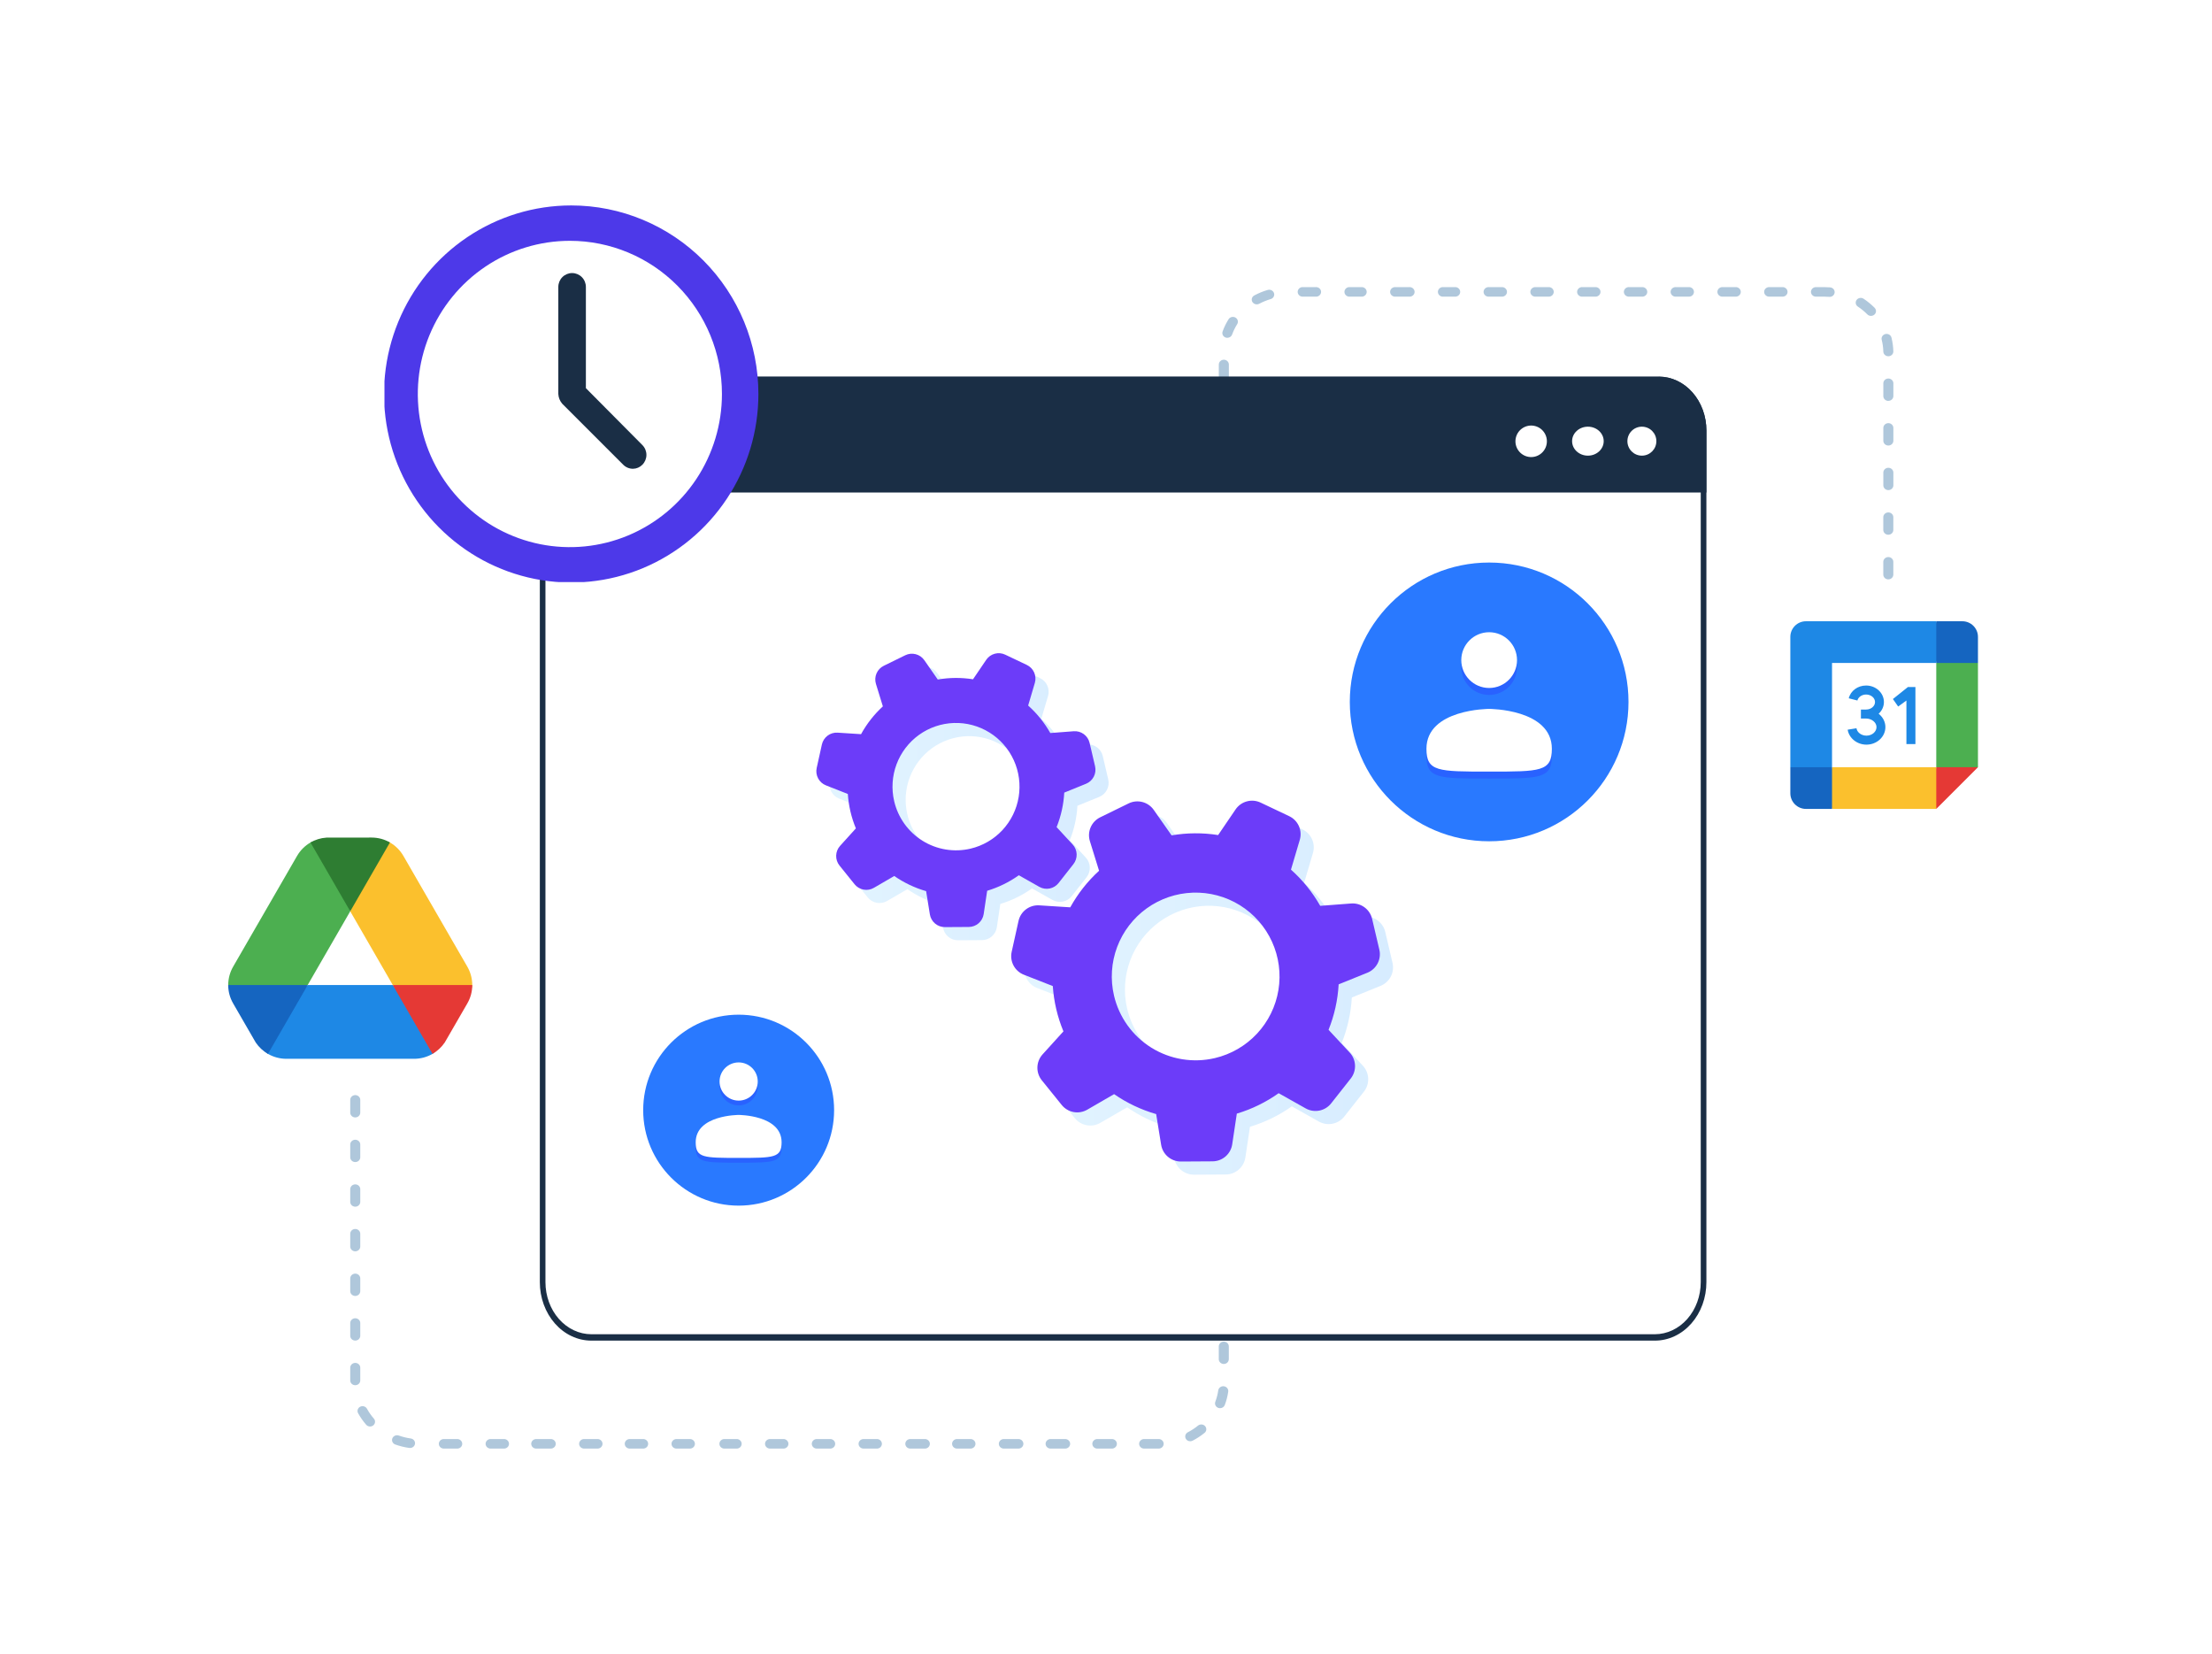 <svg xmlns="http://www.w3.org/2000/svg" width="840" height="628" viewBox="0 0 840 628" fill="none"><rect x="0" y="0" width="840" height="628" fill="#333333" stroke="none"/><g clip-path="url(#clip0_309_302)"><rect width="840" height="628" fill="white"></rect><path d="M439.776 549.988H434.702C434.435 550.017 434.165 549.993 433.908 549.915C433.652 549.838 433.416 549.71 433.215 549.539C433.015 549.369 432.854 549.159 432.744 548.925C432.634 548.691 432.577 548.438 432.577 548.181C432.577 547.925 432.634 547.671 432.744 547.437C432.854 547.203 433.015 546.994 433.215 546.824C433.416 546.653 433.652 546.525 433.908 546.447C434.165 546.37 434.435 546.345 434.702 546.375H439.776C440.043 546.345 440.313 546.37 440.569 546.447C440.826 546.525 441.062 546.653 441.262 546.824C441.463 546.994 441.624 547.203 441.734 547.437C441.843 547.671 441.9 547.925 441.9 548.181C441.9 548.438 441.843 548.691 441.734 548.925C441.624 549.159 441.463 549.369 441.262 549.539C441.062 549.71 440.826 549.838 440.569 549.915C440.313 549.993 440.043 550.017 439.776 549.988ZM422.018 549.988H416.932C416.665 550.017 416.394 549.993 416.138 549.915C415.882 549.838 415.646 549.71 415.445 549.539C415.244 549.369 415.084 549.159 414.974 548.925C414.864 548.691 414.807 548.438 414.807 548.181C414.807 547.925 414.864 547.671 414.974 547.437C415.084 547.203 415.244 546.994 415.445 546.824C415.646 546.653 415.882 546.525 416.138 546.447C416.394 546.37 416.665 546.345 416.932 546.375H422.005C422.272 546.345 422.543 546.37 422.799 546.447C423.055 546.525 423.292 546.653 423.492 546.824C423.693 546.994 423.853 547.203 423.963 547.437C424.073 547.671 424.13 547.925 424.13 548.181C424.13 548.438 424.073 548.691 423.963 548.925C423.853 549.159 423.693 549.369 423.492 549.539C423.292 549.71 423.055 549.838 422.799 549.915C422.543 549.993 422.272 550.017 422.005 549.988H422.018ZM404.26 549.988H399.187C398.92 550.017 398.649 549.993 398.393 549.915C398.137 549.838 397.901 549.71 397.7 549.539C397.499 549.369 397.339 549.159 397.229 548.925C397.119 548.691 397.062 548.438 397.062 548.181C397.062 547.925 397.119 547.671 397.229 547.437C397.339 547.203 397.499 546.994 397.7 546.824C397.901 546.653 398.137 546.525 398.393 546.447C398.649 546.37 398.92 546.345 399.187 546.375H404.26C404.527 546.345 404.798 546.37 405.054 546.447C405.31 546.525 405.547 546.653 405.747 546.824C405.948 546.994 406.108 547.203 406.218 547.437C406.328 547.671 406.385 547.925 406.385 548.181C406.385 548.438 406.328 548.691 406.218 548.925C406.108 549.159 405.948 549.369 405.747 549.539C405.547 549.71 405.31 549.838 405.054 549.915C404.798 549.993 404.527 550.017 404.26 549.988ZM386.503 549.988H381.429C381.162 550.017 380.892 549.993 380.636 549.915C380.379 549.838 380.143 549.71 379.943 549.539C379.742 549.369 379.581 549.159 379.471 548.925C379.361 548.691 379.305 548.438 379.305 548.181C379.305 547.925 379.361 547.671 379.471 547.437C379.581 547.203 379.742 546.994 379.943 546.824C380.143 546.653 380.379 546.525 380.636 546.447C380.892 546.37 381.162 546.345 381.429 546.375H386.503C386.77 546.345 387.04 546.37 387.297 546.447C387.553 546.525 387.789 546.653 387.99 546.824C388.19 546.994 388.351 547.203 388.461 547.437C388.571 547.671 388.628 547.925 388.628 548.181C388.628 548.438 388.571 548.691 388.461 548.925C388.351 549.159 388.19 549.369 387.99 549.539C387.789 549.71 387.553 549.838 387.297 549.915C387.04 549.993 386.77 550.017 386.503 549.988ZM368.745 549.988H363.672C363.405 550.017 363.134 549.993 362.878 549.915C362.622 549.838 362.386 549.71 362.185 549.539C361.984 549.369 361.824 549.159 361.714 548.925C361.604 548.691 361.547 548.438 361.547 548.181C361.547 547.925 361.604 547.671 361.714 547.437C361.824 547.203 361.984 546.994 362.185 546.824C362.386 546.653 362.622 546.525 362.878 546.447C363.134 546.37 363.405 546.345 363.672 546.375H368.745C369.21 546.426 369.638 546.638 369.949 546.972C370.26 547.305 370.432 547.735 370.432 548.181C370.432 548.628 370.26 549.058 369.949 549.391C369.638 549.724 369.21 549.937 368.745 549.988ZM350.988 549.988H345.914C345.647 550.017 345.377 549.993 345.12 549.915C344.864 549.838 344.628 549.71 344.427 549.539C344.227 549.369 344.066 549.159 343.956 548.925C343.846 548.691 343.789 548.438 343.789 548.181C343.789 547.925 343.846 547.671 343.956 547.437C344.066 547.203 344.227 546.994 344.427 546.824C344.628 546.653 344.864 546.525 345.12 546.447C345.377 546.37 345.647 546.345 345.914 546.375H350.988C351.255 546.345 351.525 546.37 351.781 546.447C352.038 546.525 352.274 546.653 352.475 546.824C352.675 546.994 352.836 547.203 352.946 547.437C353.056 547.671 353.112 547.925 353.112 548.181C353.112 548.438 353.056 548.691 352.946 548.925C352.836 549.159 352.675 549.369 352.475 549.539C352.274 549.71 352.038 549.838 351.781 549.915C351.525 549.993 351.255 550.017 350.988 549.988ZM333.23 549.988H328.165C327.898 550.017 327.628 549.993 327.371 549.915C327.115 549.838 326.879 549.71 326.678 549.539C326.478 549.369 326.317 549.159 326.207 548.925C326.097 548.691 326.04 548.438 326.04 548.181C326.04 547.925 326.097 547.671 326.207 547.437C326.317 547.203 326.478 546.994 326.678 546.824C326.879 546.653 327.115 546.525 327.371 546.447C327.628 546.37 327.898 546.345 328.165 546.375H333.213C333.678 546.426 334.106 546.638 334.417 546.972C334.728 547.305 334.9 547.735 334.9 548.181C334.9 548.628 334.728 549.058 334.417 549.391C334.106 549.724 333.678 549.937 333.213 549.988H333.23ZM315.473 549.988H310.399C310.132 550.017 309.862 549.993 309.605 549.915C309.349 549.838 309.113 549.71 308.912 549.539C308.712 549.369 308.551 549.159 308.441 548.925C308.331 548.691 308.274 548.438 308.274 548.181C308.274 547.925 308.331 547.671 308.441 547.437C308.551 547.203 308.712 546.994 308.912 546.824C309.113 546.653 309.349 546.525 309.605 546.447C309.862 546.37 310.132 546.345 310.399 546.375H315.473C315.937 546.426 316.366 546.638 316.677 546.972C316.988 547.305 317.159 547.735 317.159 548.181C317.159 548.628 316.988 549.058 316.677 549.391C316.366 549.724 315.937 549.937 315.473 549.988ZM297.715 549.988H292.641C292.374 550.017 292.104 549.993 291.848 549.915C291.592 549.838 291.355 549.71 291.155 549.539C290.954 549.369 290.794 549.159 290.684 548.925C290.574 548.691 290.517 548.438 290.517 548.181C290.517 547.925 290.574 547.671 290.684 547.437C290.794 547.203 290.954 546.994 291.155 546.824C291.355 546.653 291.592 546.525 291.848 546.447C292.104 546.37 292.374 546.345 292.641 546.375H297.715C298.179 546.426 298.608 546.638 298.919 546.972C299.23 547.305 299.402 547.735 299.402 548.181C299.402 548.628 299.23 549.058 298.919 549.391C298.608 549.724 298.179 549.937 297.715 549.988ZM279.957 549.988H274.88C274.415 549.937 273.987 549.724 273.676 549.391C273.365 549.058 273.193 548.628 273.193 548.181C273.193 547.735 273.365 547.305 273.676 546.972C273.987 546.638 274.415 546.426 274.88 546.375H279.957C280.422 546.426 280.85 546.638 281.161 546.972C281.472 547.305 281.644 547.735 281.644 548.181C281.644 548.628 281.472 549.058 281.161 549.391C280.85 549.724 280.422 549.937 279.957 549.988ZM262.2 549.988H257.126C256.859 550.017 256.589 549.993 256.333 549.915C256.076 549.838 255.84 549.71 255.64 549.539C255.439 549.369 255.278 549.159 255.168 548.925C255.058 548.691 255.002 548.438 255.002 548.181C255.002 547.925 255.058 547.671 255.168 547.437C255.278 547.203 255.439 546.994 255.64 546.824C255.84 546.653 256.076 546.525 256.333 546.447C256.589 546.37 256.859 546.345 257.126 546.375H262.2C262.664 546.426 263.093 546.638 263.404 546.972C263.715 547.305 263.887 547.735 263.887 548.181C263.887 548.628 263.715 549.058 263.404 549.391C263.093 549.724 262.664 549.937 262.2 549.988ZM244.442 549.988H239.369C239.102 550.017 238.831 549.993 238.575 549.915C238.319 549.838 238.083 549.71 237.882 549.539C237.681 549.369 237.521 549.159 237.411 548.925C237.301 548.691 237.244 548.438 237.244 548.181C237.244 547.925 237.301 547.671 237.411 547.437C237.521 547.203 237.681 546.994 237.882 546.824C238.083 546.653 238.319 546.525 238.575 546.447C238.831 546.37 239.102 546.345 239.369 546.375H244.447C244.911 546.426 245.339 546.638 245.65 546.972C245.961 547.305 246.133 547.735 246.133 548.181C246.133 548.628 245.961 549.058 245.65 549.391C245.339 549.724 244.911 549.937 244.447 549.988H244.442ZM226.681 549.988H221.607C221.143 549.937 220.714 549.724 220.403 549.391C220.092 549.058 219.92 548.628 219.92 548.181C219.92 547.735 220.092 547.305 220.403 546.972C220.714 546.638 221.143 546.426 221.607 546.375H226.681C226.948 546.345 227.218 546.37 227.474 546.447C227.73 546.525 227.967 546.653 228.167 546.824C228.368 546.994 228.529 547.203 228.638 547.437C228.748 547.671 228.805 547.925 228.805 548.181C228.805 548.438 228.748 548.691 228.638 548.925C228.529 549.159 228.368 549.369 228.167 549.539C227.967 549.71 227.73 549.838 227.474 549.915C227.218 549.993 226.948 550.017 226.681 549.988ZM208.923 549.988H203.854C203.587 550.017 203.316 549.993 203.06 549.915C202.804 549.838 202.567 549.71 202.367 549.539C202.166 549.369 202.006 549.159 201.896 548.925C201.786 548.691 201.729 548.438 201.729 548.181C201.729 547.925 201.786 547.671 201.896 547.437C202.006 547.203 202.166 546.994 202.367 546.824C202.567 546.653 202.804 546.525 203.06 546.447C203.316 546.37 203.587 546.345 203.854 546.375H208.923C209.19 546.345 209.46 546.37 209.717 546.447C209.973 546.525 210.209 546.653 210.41 546.824C210.61 546.994 210.771 547.203 210.881 547.437C210.991 547.671 211.048 547.925 211.048 548.181C211.048 548.438 210.991 548.691 210.881 548.925C210.771 549.159 210.61 549.369 210.41 549.539C210.209 549.71 209.973 549.838 209.717 549.915C209.46 549.993 209.19 550.017 208.923 549.988ZM191.165 549.988H186.092C185.627 549.937 185.199 549.724 184.888 549.391C184.577 549.058 184.405 548.628 184.405 548.181C184.405 547.735 184.577 547.305 184.888 546.972C185.199 546.638 185.627 546.426 186.092 546.375H191.165C191.432 546.345 191.703 546.37 191.959 546.447C192.215 546.525 192.452 546.653 192.652 546.824C192.853 546.994 193.013 547.203 193.123 547.437C193.233 547.671 193.29 547.925 193.29 548.181C193.29 548.438 193.233 548.691 193.123 548.925C193.013 549.159 192.853 549.369 192.652 549.539C192.452 549.71 192.215 549.838 191.959 549.915C191.703 549.993 191.432 550.017 191.165 549.988ZM173.408 549.988H168.334C167.87 549.937 167.441 549.724 167.13 549.391C166.819 549.058 166.647 548.628 166.647 548.181C166.647 547.735 166.819 547.305 167.13 546.972C167.441 546.638 167.87 546.426 168.334 546.375H173.408C173.675 546.345 173.945 546.37 174.202 546.447C174.458 546.525 174.694 546.653 174.895 546.824C175.095 546.994 175.256 547.203 175.366 547.437C175.476 547.671 175.533 547.925 175.533 548.181C175.533 548.438 175.476 548.691 175.366 548.925C175.256 549.159 175.095 549.369 174.895 549.539C174.694 549.71 174.458 549.838 174.202 549.915C173.945 549.993 173.675 550.017 173.408 549.988ZM155.68 549.743C155.587 549.751 155.494 549.751 155.402 549.743C153.597 549.488 151.824 549.054 150.114 548.446C149.641 548.279 149.257 547.939 149.047 547.501C148.836 547.063 148.817 546.563 148.993 546.112C149.168 545.66 149.525 545.294 149.984 545.093C150.443 544.893 150.966 544.874 151.439 545.042C152.901 545.56 154.415 545.932 155.957 546.15C156.438 546.211 156.876 546.445 157.182 546.804C157.488 547.163 157.638 547.62 157.603 548.081C157.567 548.543 157.349 548.974 156.991 549.287C156.634 549.599 156.165 549.77 155.68 549.763V549.743ZM451.984 547.214C451.561 547.213 451.15 547.077 450.817 546.828C450.483 546.58 450.246 546.232 450.142 545.841C450.038 545.449 450.074 545.036 450.244 544.666C450.414 544.296 450.708 543.99 451.08 543.797C452.451 543.088 453.741 542.245 454.929 541.28C455.119 541.122 455.34 541 455.58 540.924C455.819 540.847 456.072 540.817 456.324 540.835C456.576 540.852 456.822 540.918 457.047 541.027C457.272 541.136 457.472 541.287 457.636 541.47C457.8 541.654 457.924 541.866 458 542.096C458.077 542.326 458.105 542.568 458.083 542.808C458.061 543.048 457.989 543.281 457.872 543.495C457.754 543.708 457.593 543.897 457.399 544.05C456.006 545.178 454.495 546.164 452.889 546.993C452.607 547.137 452.291 547.21 451.972 547.206L451.984 547.214ZM140.535 541.613C140.255 541.614 139.979 541.555 139.726 541.442C139.473 541.329 139.249 541.164 139.071 540.959C137.903 539.62 136.884 538.17 136.029 536.631C135.898 536.42 135.813 536.184 135.779 535.94C135.746 535.696 135.765 535.448 135.835 535.211C135.905 534.974 136.024 534.753 136.187 534.562C136.349 534.37 136.55 534.212 136.778 534.097C137.006 533.982 137.256 533.912 137.513 533.892C137.771 533.872 138.029 533.902 138.274 533.98C138.519 534.059 138.744 534.183 138.937 534.347C139.129 534.511 139.285 534.71 139.395 534.933C140.123 536.249 140.995 537.488 141.994 538.631C142.225 538.897 142.371 539.22 142.416 539.562C142.462 539.904 142.404 540.252 142.251 540.564C142.098 540.876 141.855 541.141 141.55 541.327C141.246 541.512 140.892 541.612 140.53 541.613H140.535ZM463.305 534.652C463.084 534.652 462.865 534.615 462.657 534.544C462.182 534.38 461.794 534.042 461.58 533.606C461.365 533.169 461.341 532.669 461.513 532.215C462.042 530.815 462.415 529.366 462.628 527.892C462.662 527.654 462.745 527.426 462.872 527.219C462.999 527.013 463.167 526.832 463.367 526.687C463.567 526.542 463.795 526.437 464.037 526.376C464.28 526.316 464.533 526.301 464.782 526.334C465.03 526.367 465.27 526.446 465.486 526.567C465.703 526.688 465.892 526.848 466.044 527.039C466.196 527.23 466.306 527.447 466.37 527.679C466.433 527.911 466.448 528.152 466.414 528.389C466.166 530.116 465.727 531.813 465.106 533.452C464.973 533.804 464.729 534.109 464.407 534.324C464.086 534.539 463.702 534.654 463.309 534.652H463.305ZM134.906 525.932C134.656 525.933 134.408 525.886 134.177 525.795C133.946 525.705 133.735 525.571 133.558 525.402C133.381 525.234 133.241 525.034 133.145 524.813C133.049 524.593 133 524.357 133 524.118V519.276C133 518.794 133.201 518.331 133.558 517.99C133.916 517.649 134.4 517.458 134.906 517.458C135.411 517.458 135.896 517.649 136.253 517.99C136.611 518.331 136.812 518.794 136.812 519.276V524.118C136.812 524.599 136.611 525.061 136.255 525.401C135.898 525.741 135.414 525.932 134.91 525.932H134.906ZM464.731 517.867C464.227 517.867 463.742 517.676 463.385 517.336C463.028 516.996 462.827 516.534 462.826 516.053V511.203C462.826 510.721 463.026 510.258 463.384 509.917C463.741 509.576 464.226 509.384 464.731 509.384C465.237 509.384 465.722 509.576 466.079 509.917C466.436 510.258 466.637 510.721 466.637 511.203V516.048C466.637 516.528 466.439 516.988 466.085 517.329C465.731 517.669 465.251 517.863 464.748 517.867H464.731ZM134.906 508.987C134.401 508.987 133.917 508.796 133.56 508.456C133.202 508.115 133.001 507.654 133 507.172V502.331C133 501.848 133.201 501.386 133.558 501.045C133.916 500.704 134.4 500.512 134.906 500.512C135.411 500.512 135.896 500.704 136.253 501.045C136.611 501.386 136.812 501.848 136.812 502.331V507.188C136.806 507.666 136.603 508.123 136.247 508.46C135.892 508.796 135.411 508.986 134.91 508.987H134.906ZM464.731 500.917C464.481 500.918 464.234 500.871 464.002 500.781C463.771 500.69 463.561 500.556 463.384 500.387C463.207 500.219 463.067 500.019 462.971 499.798C462.875 499.578 462.826 499.342 462.826 499.103V494.261C462.826 493.779 463.026 493.316 463.384 492.975C463.741 492.634 464.226 492.443 464.731 492.443C465.237 492.443 465.722 492.634 466.079 492.975C466.436 493.316 466.637 493.779 466.637 494.261V499.103C466.637 499.582 466.438 500.042 466.085 500.382C465.731 500.722 465.25 500.914 464.748 500.917H464.731ZM134.906 492.041C134.401 492.041 133.917 491.85 133.56 491.51C133.202 491.17 133.001 490.708 133 490.227V485.385C133 484.903 133.201 484.44 133.558 484.099C133.916 483.758 134.4 483.566 134.906 483.566C135.411 483.566 135.896 483.758 136.253 484.099C136.611 484.44 136.812 484.903 136.812 485.385V490.227C136.81 490.708 136.61 491.168 136.253 491.509C135.897 491.849 135.414 492.04 134.91 492.041H134.906ZM464.731 483.976C464.226 483.976 463.741 483.784 463.384 483.443C463.026 483.102 462.826 482.64 462.826 482.157V477.316C462.826 476.833 463.026 476.371 463.384 476.03C463.741 475.689 464.226 475.497 464.731 475.497C465.237 475.497 465.722 475.689 466.079 476.03C466.436 476.371 466.637 476.833 466.637 477.316V482.157C466.637 482.637 466.439 483.097 466.085 483.438C465.731 483.778 465.251 483.972 464.748 483.976H464.731ZM134.906 475.096C134.656 475.096 134.408 475.049 134.177 474.959C133.946 474.868 133.735 474.734 133.558 474.565C133.381 474.397 133.241 474.197 133.145 473.976C133.049 473.756 133 473.52 133 473.281V468.435C133 467.953 133.201 467.49 133.558 467.149C133.916 466.808 134.4 466.617 134.906 466.617C135.411 466.617 135.896 466.808 136.253 467.149C136.611 467.49 136.812 467.953 136.812 468.435V473.281C136.812 473.762 136.611 474.224 136.255 474.564C135.898 474.904 135.414 475.096 134.91 475.096H134.906ZM464.731 467.03C464.226 467.03 463.741 466.839 463.384 466.498C463.026 466.156 462.826 465.694 462.826 465.212V460.37C462.826 459.888 463.026 459.425 463.384 459.084C463.741 458.743 464.226 458.551 464.731 458.551C465.237 458.551 465.722 458.743 466.079 459.084C466.436 459.425 466.637 459.888 466.637 460.37V465.212C466.64 465.693 466.443 466.156 466.089 466.5C465.735 466.843 465.253 467.038 464.748 467.042L464.731 467.03ZM134.906 458.15C134.656 458.15 134.408 458.104 134.177 458.013C133.946 457.922 133.735 457.788 133.558 457.62C133.381 457.451 133.241 457.251 133.145 457.031C133.049 456.81 133 456.574 133 456.335V451.494C133 451.011 133.201 450.549 133.558 450.208C133.916 449.867 134.4 449.675 134.906 449.675C135.411 449.675 135.896 449.867 136.253 450.208C136.611 450.549 136.812 451.011 136.812 451.494V456.335C136.812 456.817 136.611 457.278 136.255 457.618C135.898 457.959 135.414 458.15 134.91 458.15H134.906ZM464.731 450.085C464.226 450.085 463.741 449.893 463.384 449.552C463.026 449.211 462.826 448.748 462.826 448.266V443.424C462.826 442.942 463.026 442.479 463.384 442.138C463.741 441.797 464.226 441.606 464.731 441.606C465.237 441.606 465.722 441.797 466.079 442.138C466.436 442.479 466.637 442.942 466.637 443.424V448.266C466.637 448.746 466.439 449.206 466.085 449.546C465.731 449.887 465.251 450.08 464.748 450.085H464.731ZM134.906 441.204C134.656 441.205 134.408 441.158 134.177 441.067C133.946 440.976 133.735 440.843 133.558 440.674C133.381 440.506 133.241 440.305 133.145 440.085C133.049 439.865 133 439.628 133 439.39V434.548C133 434.066 133.201 433.603 133.558 433.262C133.916 432.921 134.4 432.729 134.906 432.729C135.411 432.729 135.896 432.921 136.253 433.262C136.611 433.603 136.812 434.066 136.812 434.548V439.39C136.812 439.871 136.611 440.333 136.255 440.673C135.898 441.013 135.414 441.204 134.91 441.204H134.906ZM464.731 433.135C464.481 433.135 464.234 433.089 464.002 432.998C463.771 432.907 463.561 432.773 463.384 432.605C463.207 432.436 463.067 432.236 462.971 432.016C462.875 431.795 462.826 431.559 462.826 431.32V426.495C462.826 426.012 463.026 425.55 463.384 425.209C463.741 424.868 464.226 424.676 464.731 424.676C465.237 424.676 465.722 424.868 466.079 425.209C466.436 425.55 466.637 426.012 466.637 426.495V431.312C466.639 431.793 466.442 432.255 466.088 432.596C465.733 432.938 465.252 433.132 464.748 433.135H464.731ZM134.906 424.259C134.4 424.259 133.916 424.067 133.558 423.726C133.201 423.385 133 422.922 133 422.44V417.602C133 417.12 133.201 416.658 133.558 416.316C133.916 415.975 134.4 415.784 134.906 415.784C135.411 415.784 135.896 415.975 136.253 416.316C136.611 416.658 136.812 417.12 136.812 417.602V422.44C136.812 422.922 136.611 423.384 136.255 423.725C135.898 424.065 135.415 424.258 134.91 424.259H134.906ZM464.731 416.189C464.481 416.19 464.234 416.143 464.002 416.052C463.771 415.961 463.561 415.828 463.384 415.659C463.207 415.491 463.067 415.29 462.971 415.07C462.875 414.85 462.826 414.613 462.826 414.375V409.533C462.826 409.051 463.026 408.588 463.384 408.247C463.741 407.906 464.226 407.714 464.731 407.714C465.237 407.714 465.722 407.906 466.079 408.247C466.436 408.588 466.637 409.051 466.637 409.533V414.375C466.637 414.854 466.438 415.314 466.085 415.654C465.731 415.994 465.25 416.186 464.748 416.189H464.731ZM464.731 399.244C464.481 399.244 464.234 399.198 464.002 399.107C463.771 399.016 463.561 398.882 463.384 398.714C463.207 398.545 463.067 398.345 462.971 398.124C462.875 397.904 462.826 397.668 462.826 397.429V392.587C462.826 392.105 463.026 391.643 463.384 391.302C463.741 390.96 464.226 390.769 464.731 390.769C465.237 390.769 465.722 390.96 466.079 391.302C466.436 391.643 466.637 392.105 466.637 392.587V397.429C466.637 397.908 466.438 398.368 466.085 398.708C465.731 399.048 465.25 399.241 464.748 399.244H464.731ZM464.731 382.302C464.226 382.302 463.741 382.11 463.384 381.769C463.026 381.428 462.826 380.966 462.826 380.483V375.642C462.826 375.16 463.026 374.697 463.384 374.356C463.741 374.015 464.226 373.823 464.731 373.823C465.237 373.823 465.722 374.015 466.079 374.356C466.436 374.697 466.637 375.16 466.637 375.642V380.483C466.637 380.963 466.439 381.423 466.085 381.764C465.731 382.104 465.251 382.298 464.748 382.302H464.731ZM464.731 365.356C464.226 365.356 463.741 365.165 463.384 364.824C463.026 364.483 462.826 364.02 462.826 363.538V358.696C462.826 358.214 463.026 357.751 463.384 357.41C463.741 357.069 464.226 356.878 464.731 356.878C465.237 356.878 465.722 357.069 466.079 357.41C466.436 357.751 466.637 358.214 466.637 358.696V363.538C466.637 364.017 466.439 364.478 466.085 364.818C465.731 365.159 465.251 365.352 464.748 365.356H464.731ZM464.731 348.407C464.481 348.407 464.234 348.361 464.002 348.27C463.771 348.179 463.561 348.045 463.384 347.877C463.207 347.708 463.067 347.508 462.971 347.288C462.875 347.067 462.826 346.831 462.826 346.592V341.751C462.826 341.268 463.026 340.806 463.384 340.465C463.741 340.124 464.226 339.932 464.731 339.932C465.237 339.932 465.722 340.124 466.079 340.465C466.436 340.806 466.637 341.268 466.637 341.751V346.604C466.634 347.081 466.434 347.538 466.08 347.875C465.727 348.213 465.248 348.404 464.748 348.407H464.731ZM464.731 331.461C464.481 331.462 464.234 331.415 464.002 331.324C463.771 331.233 463.561 331.1 463.384 330.931C463.207 330.763 463.067 330.562 462.971 330.342C462.875 330.121 462.826 329.885 462.826 329.647V324.805C462.826 324.323 463.026 323.86 463.384 323.519C463.741 323.178 464.226 322.986 464.731 322.986C465.237 322.986 465.722 323.178 466.079 323.519C466.436 323.86 466.637 324.323 466.637 324.805V329.647C466.637 330.126 466.438 330.585 466.085 330.925C465.731 331.265 465.25 331.458 464.748 331.461H464.731ZM464.731 314.516C464.481 314.516 464.234 314.469 464.002 314.379C463.771 314.288 463.561 314.154 463.384 313.985C463.207 313.817 463.067 313.617 462.971 313.396C462.875 313.176 462.826 312.94 462.826 312.701V307.859C462.826 307.377 463.026 306.914 463.384 306.573C463.741 306.232 464.226 306.041 464.731 306.041C465.237 306.041 465.722 306.232 466.079 306.573C466.436 306.914 466.637 307.377 466.637 307.859V312.701C466.637 313.18 466.438 313.64 466.085 313.98C465.731 314.32 465.25 314.512 464.748 314.516H464.731ZM464.731 297.57C464.481 297.57 464.234 297.524 464.002 297.433C463.771 297.342 463.561 297.208 463.384 297.04C463.207 296.871 463.067 296.671 462.971 296.451C462.875 296.23 462.826 295.994 462.826 295.755V290.914C462.826 290.431 463.026 289.969 463.384 289.628C463.741 289.287 464.226 289.095 464.731 289.095C465.237 289.095 465.722 289.287 466.079 289.628C466.436 289.969 466.637 290.431 466.637 290.914V295.755C466.637 296.234 466.438 296.694 466.085 297.034C465.731 297.374 465.25 297.567 464.748 297.57H464.731ZM464.731 280.624C464.481 280.625 464.234 280.578 464.002 280.487C463.771 280.396 463.561 280.263 463.384 280.094C463.207 279.926 463.067 279.725 462.971 279.505C462.875 279.285 462.826 279.048 462.826 278.81V273.968C462.826 273.486 463.026 273.023 463.384 272.682C463.741 272.341 464.226 272.149 464.731 272.149C465.237 272.149 465.722 272.341 466.079 272.682C466.436 273.023 466.637 273.486 466.637 273.968V278.81C466.637 279.289 466.438 279.749 466.085 280.089C465.731 280.428 465.25 280.621 464.748 280.624H464.731ZM464.731 263.679C464.227 263.679 463.742 263.488 463.385 263.147C463.028 262.807 462.827 262.346 462.826 261.864V257.022C462.826 256.54 463.026 256.077 463.384 255.736C463.741 255.395 464.226 255.204 464.731 255.204C465.237 255.204 465.722 255.395 466.079 255.736C466.436 256.077 466.637 256.54 466.637 257.022V261.864C466.636 262.343 466.437 262.802 466.083 263.142C465.73 263.481 465.25 263.674 464.748 263.679H464.731ZM464.731 246.733C464.481 246.733 464.234 246.687 464.002 246.596C463.771 246.505 463.561 246.371 463.384 246.203C463.207 246.034 463.067 245.834 462.971 245.614C462.875 245.393 462.826 245.157 462.826 244.918V240.077C462.826 239.594 463.026 239.132 463.384 238.791C463.741 238.45 464.226 238.258 464.731 238.258C465.237 238.258 465.722 238.45 466.079 238.791C466.436 239.132 466.637 239.594 466.637 240.077V244.918C466.637 245.398 466.438 245.857 466.085 246.197C465.731 246.537 465.25 246.73 464.748 246.733H464.731ZM464.731 229.787C464.227 229.787 463.742 229.596 463.385 229.256C463.028 228.916 462.827 228.454 462.826 227.973V223.131C462.826 222.649 463.026 222.186 463.384 221.845C463.741 221.504 464.226 221.312 464.731 221.312C465.237 221.312 465.722 221.504 466.079 221.845C466.436 222.186 466.637 222.649 466.637 223.131V227.973C466.634 228.45 466.434 228.907 466.08 229.245C465.727 229.583 465.249 229.775 464.748 229.779L464.731 229.787ZM717.077 219.976C716.572 219.976 716.087 219.784 715.73 219.443C715.372 219.102 715.172 218.639 715.172 218.157V213.319C715.172 212.837 715.372 212.375 715.73 212.033C716.087 211.692 716.572 211.501 717.077 211.501C717.583 211.501 718.067 211.692 718.425 212.033C718.782 212.375 718.983 212.837 718.983 213.319V218.161C718.982 218.64 718.783 219.099 718.429 219.439C718.076 219.778 717.596 219.971 717.094 219.976H717.077ZM464.731 212.842C464.227 212.842 463.742 212.651 463.385 212.31C463.028 211.97 462.827 211.509 462.826 211.027V206.185C462.826 205.703 463.026 205.241 463.384 204.9C463.741 204.558 464.226 204.367 464.731 204.367C465.237 204.367 465.722 204.558 466.079 204.9C466.436 205.241 466.637 205.703 466.637 206.185V211.027C466.636 211.506 466.437 211.965 466.083 212.305C465.73 212.645 465.25 212.837 464.748 212.842H464.731ZM717.077 203.03C716.572 203.03 716.087 202.838 715.73 202.497C715.372 202.156 715.172 201.694 715.172 201.211V196.37C715.172 195.887 715.372 195.425 715.73 195.084C716.087 194.743 716.572 194.551 717.077 194.551C717.583 194.551 718.067 194.743 718.425 195.084C718.782 195.425 718.983 195.887 718.983 196.37V201.211C718.983 201.691 718.785 202.151 718.431 202.492C718.077 202.832 717.597 203.026 717.094 203.03H717.077ZM464.748 195.896C464.243 195.896 463.758 195.704 463.401 195.363C463.043 195.022 462.842 194.56 462.842 194.077V189.232C462.842 188.749 463.043 188.287 463.401 187.946C463.758 187.605 464.243 187.413 464.748 187.413C465.254 187.413 465.738 187.605 466.096 187.946C466.453 188.287 466.654 188.749 466.654 189.232V194.069C466.655 194.309 466.607 194.546 466.511 194.768C466.416 194.989 466.276 195.191 466.099 195.361C465.922 195.53 465.711 195.665 465.479 195.757C465.248 195.849 464.999 195.896 464.748 195.896ZM717.094 186.084C716.589 186.084 716.104 185.893 715.747 185.552C715.389 185.211 715.188 184.748 715.188 184.266V179.424C715.188 178.942 715.389 178.479 715.747 178.138C716.104 177.797 716.589 177.606 717.094 177.606C717.6 177.606 718.084 177.797 718.442 178.138C718.799 178.479 719 178.942 719 179.424V184.266C719 184.748 718.799 185.211 718.442 185.552C718.084 185.893 717.6 186.084 717.094 186.084ZM464.748 178.95C464.243 178.95 463.759 178.759 463.402 178.419C463.045 178.079 462.844 177.617 462.842 177.136V172.294C462.842 171.812 463.043 171.349 463.401 171.008C463.758 170.667 464.243 170.476 464.748 170.476C465.254 170.476 465.738 170.667 466.096 171.008C466.453 171.349 466.654 171.812 466.654 172.294V177.136C466.653 177.617 466.451 178.079 466.094 178.419C465.737 178.759 465.253 178.95 464.748 178.95ZM717.094 169.159C716.589 169.159 716.104 168.967 715.747 168.626C715.389 168.285 715.188 167.823 715.188 167.34V162.479C715.188 161.996 715.389 161.534 715.747 161.193C716.104 160.852 716.589 160.66 717.094 160.66C717.6 160.66 718.084 160.852 718.442 161.193C718.799 161.534 719 161.996 719 162.479V167.32C719.003 167.561 718.955 167.799 718.861 168.022C718.766 168.245 718.626 168.448 718.449 168.619C718.272 168.79 718.061 168.926 717.828 169.018C717.596 169.111 717.346 169.159 717.094 169.159ZM464.748 162.025C464.243 162.025 463.758 161.833 463.401 161.492C463.043 161.151 462.842 160.689 462.842 160.206V155.345C462.842 154.862 463.043 154.4 463.401 154.059C463.758 153.718 464.243 153.526 464.748 153.526C465.254 153.526 465.738 153.718 466.096 154.059C466.453 154.4 466.654 154.862 466.654 155.345V160.186C466.654 160.669 466.453 161.131 466.096 161.472C465.738 161.813 465.254 162.005 464.748 162.005V162.025ZM717.094 152.213C716.589 152.213 716.104 152.022 715.747 151.681C715.389 151.339 715.188 150.877 715.188 150.395V145.533C715.188 145.051 715.389 144.588 715.747 144.247C716.104 143.906 716.589 143.714 717.094 143.714C717.6 143.714 718.084 143.906 718.442 144.247C718.799 144.588 719 145.051 719 145.533V150.374C719 150.857 718.799 151.319 718.442 151.66C718.084 152.002 717.6 152.193 717.094 152.193V152.213ZM464.748 145.071C464.243 145.071 463.758 144.88 463.401 144.539C463.043 144.197 462.842 143.735 462.842 143.253V138.399C462.842 137.917 463.043 137.454 463.401 137.113C463.758 136.772 464.243 136.58 464.748 136.58C465.254 136.58 465.738 136.772 466.096 137.113C466.453 137.454 466.654 137.917 466.654 138.399V143.241C466.656 143.48 466.608 143.718 466.512 143.94C466.417 144.162 466.277 144.364 466.1 144.534C465.923 144.704 465.712 144.839 465.48 144.932C465.248 145.024 465 145.071 464.748 145.071ZM717.086 135.26C716.59 135.259 716.113 135.073 715.758 134.743C715.403 134.412 715.197 133.962 715.184 133.489C715.146 132.001 714.946 130.521 714.587 129.073C714.519 128.838 714.502 128.592 714.536 128.35C714.57 128.108 714.655 127.875 714.785 127.665C714.916 127.455 715.089 127.272 715.295 127.127C715.501 126.982 715.736 126.879 715.985 126.822C716.234 126.766 716.492 126.758 716.744 126.799C716.996 126.84 717.237 126.929 717.453 127.061C717.668 127.192 717.854 127.364 717.998 127.566C718.142 127.767 718.243 127.995 718.293 128.234C718.711 129.929 718.945 131.66 718.991 133.401C719.004 133.882 718.815 134.349 718.468 134.698C718.12 135.048 717.641 135.251 717.136 135.264L717.086 135.26ZM466.078 128.266C465.774 128.266 465.476 128.196 465.206 128.064C464.937 127.931 464.704 127.739 464.528 127.504C464.352 127.268 464.237 126.996 464.194 126.709C464.15 126.423 464.179 126.131 464.277 125.857C464.871 124.21 465.647 122.627 466.591 121.136C466.862 120.745 467.28 120.469 467.759 120.365C468.238 120.261 468.741 120.338 469.162 120.579C469.583 120.821 469.891 121.208 470.02 121.66C470.149 122.113 470.09 122.595 469.855 123.007C469.049 124.281 468.386 125.634 467.878 127.042C467.747 127.397 467.503 127.705 467.181 127.922C466.858 128.139 466.472 128.255 466.078 128.254V128.266ZM710.502 119.936C710.243 119.936 709.986 119.885 709.748 119.787C709.51 119.689 709.296 119.546 709.118 119.366C708.047 118.283 706.863 117.307 705.584 116.455C705.367 116.324 705.18 116.152 705.034 115.95C704.888 115.747 704.787 115.519 704.736 115.279C704.686 115.038 704.686 114.79 704.739 114.55C704.791 114.31 704.893 114.082 705.04 113.881C705.187 113.679 705.375 113.508 705.593 113.378C705.811 113.248 706.054 113.161 706.308 113.123C706.562 113.085 706.822 113.096 707.071 113.156C707.32 113.216 707.554 113.324 707.759 113.472C709.254 114.468 710.639 115.607 711.89 116.873C712.146 117.131 712.318 117.455 712.383 117.805C712.448 118.155 712.403 118.515 712.256 118.842C712.108 119.168 711.863 119.445 711.551 119.64C711.239 119.834 710.874 119.937 710.502 119.936ZM477.251 115.564C476.83 115.565 476.419 115.432 476.085 115.187C475.751 114.941 475.512 114.597 475.406 114.207C475.299 113.818 475.332 113.406 475.497 113.036C475.663 112.666 475.953 112.359 476.322 112.164C477.915 111.313 479.597 110.624 481.34 110.108C481.582 110.026 481.839 109.992 482.095 110.008C482.352 110.023 482.602 110.088 482.831 110.198C483.061 110.308 483.264 110.461 483.43 110.648C483.596 110.835 483.72 111.052 483.796 111.286C483.872 111.521 483.897 111.767 483.871 112.01C483.844 112.254 483.766 112.49 483.642 112.704C483.518 112.919 483.349 113.107 483.147 113.257C482.944 113.408 482.712 113.518 482.464 113.581C480.976 114.021 479.54 114.609 478.181 115.335C477.889 115.485 477.561 115.56 477.23 115.552L477.251 115.564ZM694.881 112.71H694.717C694.078 112.657 693.43 112.629 692.774 112.629H689.829C689.562 112.659 689.291 112.634 689.035 112.557C688.779 112.479 688.543 112.351 688.342 112.18C688.141 112.01 687.981 111.801 687.871 111.567C687.761 111.333 687.704 111.079 687.704 110.823C687.704 110.566 687.761 110.313 687.871 110.079C687.981 109.845 688.141 109.635 688.342 109.465C688.543 109.294 688.779 109.166 689.035 109.089C689.291 109.011 689.562 108.987 689.829 109.016H692.774C693.539 109.016 694.297 109.048 695.041 109.108C695.514 109.166 695.947 109.39 696.255 109.738C696.562 110.086 696.722 110.531 696.702 110.985C696.681 111.44 696.483 111.87 696.146 112.192C695.809 112.513 695.358 112.702 694.881 112.722V112.71ZM677.128 112.625H672.054C671.787 112.655 671.517 112.63 671.261 112.553C671.005 112.475 670.768 112.347 670.568 112.176C670.367 112.006 670.206 111.797 670.096 111.563C669.987 111.329 669.93 111.075 669.93 110.819C669.93 110.562 669.987 110.309 670.096 110.075C670.206 109.841 670.367 109.631 670.568 109.461C670.768 109.29 671.005 109.162 671.261 109.085C671.517 109.007 671.787 108.983 672.054 109.012H677.128C677.592 109.063 678.021 109.276 678.332 109.609C678.643 109.942 678.815 110.372 678.815 110.819C678.815 111.265 678.643 111.695 678.332 112.028C678.021 112.362 677.592 112.574 677.128 112.625ZM659.37 112.625H654.297C654.03 112.655 653.759 112.63 653.503 112.553C653.247 112.475 653.011 112.347 652.81 112.176C652.609 112.006 652.449 111.797 652.339 111.563C652.229 111.329 652.172 111.075 652.172 110.819C652.172 110.562 652.229 110.309 652.339 110.075C652.449 109.841 652.609 109.631 652.81 109.461C653.011 109.29 653.247 109.162 653.503 109.085C653.759 109.007 654.03 108.983 654.297 109.012H659.37C659.835 109.063 660.263 109.276 660.574 109.609C660.885 109.942 661.057 110.372 661.057 110.819C661.057 111.265 660.885 111.695 660.574 112.028C660.263 112.362 659.835 112.574 659.37 112.625ZM641.613 112.625H636.535C636.268 112.655 635.998 112.63 635.741 112.553C635.485 112.475 635.249 112.347 635.048 112.176C634.848 112.006 634.687 111.797 634.577 111.563C634.467 111.329 634.41 111.075 634.41 110.819C634.41 110.562 634.467 110.309 634.577 110.075C634.687 109.841 634.848 109.631 635.048 109.461C635.249 109.29 635.485 109.162 635.741 109.085C635.998 109.007 636.268 108.983 636.535 109.012H641.583C642.048 109.063 642.476 109.276 642.787 109.609C643.098 109.942 643.27 110.372 643.27 110.819C643.27 111.265 643.098 111.695 642.787 112.028C642.476 112.362 642.048 112.574 641.583 112.625H641.613ZM623.855 112.625H618.782C618.515 112.655 618.244 112.63 617.988 112.553C617.732 112.475 617.496 112.347 617.295 112.176C617.094 112.006 616.934 111.797 616.824 111.563C616.714 111.329 616.657 111.075 616.657 110.819C616.657 110.562 616.714 110.309 616.824 110.075C616.934 109.841 617.094 109.631 617.295 109.461C617.496 109.29 617.732 109.162 617.988 109.085C618.244 109.007 618.515 108.983 618.782 109.012H623.855C624.32 109.063 624.748 109.276 625.059 109.609C625.37 109.942 625.542 110.372 625.542 110.819C625.542 111.265 625.37 111.695 625.059 112.028C624.748 112.362 624.32 112.574 623.855 112.625ZM606.098 112.625H601.024C600.757 112.655 600.487 112.63 600.23 112.553C599.974 112.475 599.738 112.347 599.537 112.176C599.337 112.006 599.176 111.797 599.066 111.563C598.956 111.329 598.899 111.075 598.899 110.819C598.899 110.562 598.956 110.309 599.066 110.075C599.176 109.841 599.337 109.631 599.537 109.461C599.738 109.29 599.974 109.162 600.23 109.085C600.487 109.007 600.757 108.983 601.024 109.012H606.098C606.562 109.063 606.991 109.276 607.302 109.609C607.613 109.942 607.785 110.372 607.785 110.819C607.785 111.265 607.613 111.695 607.302 112.028C606.991 112.362 606.562 112.574 606.098 112.625ZM588.34 112.625H583.267C583 112.655 582.729 112.63 582.473 112.553C582.217 112.475 581.98 112.347 581.78 112.176C581.579 112.006 581.419 111.797 581.309 111.563C581.199 111.329 581.142 111.075 581.142 110.819C581.142 110.562 581.199 110.309 581.309 110.075C581.419 109.841 581.579 109.631 581.78 109.461C581.98 109.29 582.217 109.162 582.473 109.085C582.729 109.007 583 108.983 583.267 109.012H588.34C588.805 109.063 589.233 109.276 589.544 109.609C589.855 109.942 590.027 110.372 590.027 110.819C590.027 111.265 589.855 111.695 589.544 112.028C589.233 112.362 588.805 112.574 588.34 112.625ZM570.583 112.625H565.509C565.242 112.655 564.972 112.63 564.715 112.553C564.459 112.475 564.223 112.347 564.022 112.176C563.822 112.006 563.661 111.797 563.551 111.563C563.441 111.329 563.384 111.075 563.384 110.819C563.384 110.562 563.441 110.309 563.551 110.075C563.661 109.841 563.822 109.631 564.022 109.461C564.223 109.29 564.459 109.162 564.715 109.085C564.972 109.007 565.242 108.983 565.509 109.012H570.583C571.047 109.063 571.475 109.276 571.786 109.609C572.098 109.942 572.269 110.372 572.269 110.819C572.269 111.265 572.098 111.695 571.786 112.028C571.475 112.362 571.047 112.574 570.583 112.625ZM552.825 112.625H547.726C547.262 112.574 546.833 112.362 546.522 112.028C546.211 111.695 546.039 111.265 546.039 110.819C546.039 110.372 546.211 109.942 546.522 109.609C546.833 109.276 547.262 109.063 547.726 109.012H552.817C553.281 109.063 553.71 109.276 554.021 109.609C554.332 109.942 554.503 110.372 554.503 110.819C554.503 111.265 554.332 111.695 554.021 112.028C553.71 112.362 553.281 112.574 552.817 112.625H552.825ZM535.063 112.625H530.015C529.748 112.655 529.477 112.63 529.221 112.553C528.965 112.475 528.729 112.347 528.528 112.176C528.327 112.006 528.167 111.797 528.057 111.563C527.947 111.329 527.89 111.075 527.89 110.819C527.89 110.562 527.947 110.309 528.057 110.075C528.167 109.841 528.327 109.631 528.528 109.461C528.729 109.29 528.965 109.162 529.221 109.085C529.477 109.007 529.748 108.983 530.015 109.012H535.063C535.33 108.983 535.601 109.007 535.857 109.085C536.113 109.162 536.349 109.29 536.55 109.461C536.751 109.631 536.911 109.841 537.021 110.075C537.131 110.309 537.188 110.562 537.188 110.819C537.188 111.075 537.131 111.329 537.021 111.563C536.911 111.797 536.751 112.006 536.55 112.176C536.349 112.347 536.113 112.475 535.857 112.553C535.601 112.63 535.33 112.655 535.063 112.625ZM517.31 112.625H512.232C511.768 112.574 511.339 112.362 511.028 112.028C510.717 111.695 510.545 111.265 510.545 110.819C510.545 110.372 510.717 109.942 511.028 109.609C511.339 109.276 511.768 109.063 512.232 109.012H517.31C517.774 109.063 518.203 109.276 518.514 109.609C518.825 109.942 518.997 110.372 518.997 110.819C518.997 111.265 518.825 111.695 518.514 112.028C518.203 112.362 517.774 112.574 517.31 112.625ZM499.548 112.625H494.474C494.01 112.574 493.582 112.362 493.271 112.028C492.96 111.695 492.788 111.265 492.788 110.819C492.788 110.372 492.96 109.942 493.271 109.609C493.582 109.276 494.01 109.063 494.474 109.012H499.548C499.815 108.983 500.086 109.007 500.342 109.085C500.598 109.162 500.834 109.29 501.035 109.461C501.236 109.631 501.396 109.841 501.506 110.075C501.616 110.309 501.673 110.562 501.673 110.819C501.673 111.075 501.616 111.329 501.506 111.563C501.396 111.797 501.236 112.006 501.035 112.176C500.834 112.347 500.598 112.475 500.342 112.553C500.086 112.63 499.815 112.655 499.548 112.625Z" fill="#AFC7DB"></path><path d="M184.5 283C190.851 283 196 277.627 196 271C196 264.373 190.851 259 184.5 259C178.149 259 173 264.373 173 271C173 277.627 178.149 283 184.5 283Z" fill="white"></path><path d="M270 96.493C270.001 97.384 269.738 98.254 269.245 98.995C268.751 99.736 268.049 100.314 267.227 100.656C266.404 100.997 265.499 101.087 264.626 100.914C263.753 100.741 262.95 100.313 262.32 99.684C261.69 99.055 261.261 98.253 261.087 97.38C260.913 96.507 261.002 95.602 261.342 94.779C261.682 93.957 262.259 93.254 262.999 92.759C263.739 92.264 264.61 92 265.5 92C266.692 92 267.836 92.473 268.68 93.316C269.523 94.158 269.998 95.301 270 96.493Z" fill="white"></path><path d="M282.507 101C281.616 101.001 280.746 100.738 280.005 100.245C279.264 99.751 278.686 99.049 278.344 98.227C278.003 97.404 277.913 96.499 278.086 95.626C278.259 94.753 278.687 93.95 279.316 93.32C279.945 92.69 280.747 92.261 281.62 92.087C282.493 91.913 283.398 92.001 284.221 92.342C285.043 92.682 285.746 93.259 286.241 93.999C286.736 94.739 287 95.61 287 96.5C287 97.692 286.527 98.836 285.684 99.68C284.842 100.523 283.699 100.998 282.507 101Z" fill="white"></path><path d="M297.507 101C296.616 101.001 295.746 100.738 295.005 100.245C294.264 99.751 293.686 99.049 293.344 98.227C293.003 97.404 292.913 96.499 293.086 95.626C293.259 94.753 293.687 93.95 294.316 93.32C294.945 92.69 295.747 92.261 296.62 92.087C297.493 91.913 298.398 92.001 299.221 92.342C300.043 92.682 300.746 93.259 301.241 93.999C301.736 94.739 302 95.61 302 96.5C302.001 97.091 301.885 97.676 301.66 98.222C301.434 98.767 301.104 99.264 300.686 99.682C300.269 100.1 299.773 100.431 299.228 100.657C298.682 100.884 298.097 101 297.507 101Z" fill="white"></path><path d="M152.226 316.741L165.056 324.924C165.109 324.958 165.168 324.981 165.23 324.992C165.293 325.004 165.356 325.002 165.418 324.989C165.48 324.976 165.539 324.951 165.591 324.915C165.643 324.88 165.687 324.835 165.721 324.782L166.924 322.936C166.992 322.831 167.016 322.704 166.99 322.582C166.963 322.46 166.889 322.353 166.784 322.285L154.102 314.077C153.999 314.011 153.873 313.986 153.752 314.008C153.63 314.03 153.521 314.097 153.449 314.196L152.086 316.066C152.049 316.119 152.023 316.179 152.01 316.242C151.997 316.305 151.997 316.37 152.01 316.433C152.023 316.496 152.049 316.556 152.086 316.609C152.123 316.662 152.171 316.707 152.226 316.741Z" fill="white"></path><path d="M232.13 507.96C227.324 507.953 222.716 505.738 219.317 501.799C215.919 497.86 214.006 492.52 214 486.949V163.276C214.009 158.167 215.764 153.27 218.881 149.657C221.998 146.045 226.222 144.011 230.63 144H629.37C633.783 144.013 638.012 146.053 641.129 149.674C644.247 153.295 645.998 158.201 646 163.316V486.989C645.995 492.56 644.083 497.9 640.685 501.839C637.287 505.778 632.679 507.994 627.873 508L232.13 507.96Z" fill="white"></path><path d="M629.944 145.419C634.166 145.429 638.211 147.339 641.194 150.729C644.176 154.118 645.852 158.712 645.854 163.501V486.802C645.848 492.046 644.01 497.073 640.742 500.781C637.473 504.489 633.042 506.575 628.42 506.581H224.566C219.944 506.575 215.513 504.489 212.244 500.781C208.976 497.073 207.138 492.046 207.132 486.802V163.501C207.139 158.716 208.818 154.13 211.8 150.747C214.782 147.364 218.825 145.459 223.042 145.451H629.944V145.419ZM629.944 143.044H223.049C218.266 143.046 213.679 145.202 210.295 149.037C206.911 152.872 205.007 158.074 205 163.501V486.802C205 489.717 205.505 492.604 206.488 495.298C207.472 497.991 208.913 500.438 210.73 502.5C212.547 504.561 214.704 506.196 217.078 507.311C219.452 508.427 221.996 509.001 224.566 509H628.434C631.004 509.003 633.55 508.43 635.925 507.316C638.299 506.201 640.457 504.566 642.275 502.504C644.092 500.442 645.533 497.994 646.515 495.3C647.498 492.606 648.002 489.718 648 486.802V163.501C648.001 160.81 647.535 158.145 646.629 155.658C645.722 153.171 644.392 150.911 642.716 149.007C641.039 147.103 639.048 145.593 636.856 144.562C634.665 143.531 632.316 143.001 629.944 143V143.044Z" fill="#1A2E45"></path><path d="M648 163.445V187H205V163.445C204.998 158.028 206.896 152.831 210.277 148.997C213.658 145.163 218.246 143.006 223.031 143H629.937C634.727 143 639.321 145.154 642.708 148.988C646.096 152.822 647.999 158.022 648 163.445Z" fill="#1A2E45"></path><path d="M587.348 168.515C587.878 165.254 585.67 162.18 582.415 161.649C579.161 161.118 576.093 163.331 575.563 166.592C575.033 169.853 577.242 172.928 580.496 173.459C583.75 173.99 586.818 171.777 587.348 168.515Z" fill="white"></path><path d="M603 173C606.314 173 609 170.538 609 167.5C609 164.462 606.314 162 603 162C599.686 162 597 164.462 597 167.5C597 170.538 599.686 173 603 173Z" fill="white"></path><path d="M623.5 173C626.538 173 629 170.538 629 167.5C629 164.462 626.538 162 623.5 162C620.462 162 618 164.462 618 167.5C618 170.538 620.462 173 623.5 173Z" fill="white"></path><path d="M472.929 439.444L474.676 427.801C480.361 426.104 485.728 423.485 490.563 420.048L500.829 425.822C502.406 426.708 504.248 427.001 506.022 426.649C507.797 426.298 509.387 425.323 510.506 423.902L517.945 414.468C519.064 413.048 519.639 411.275 519.565 409.469C519.492 407.663 518.774 405.943 517.543 404.619L509.51 395.988C511.724 390.482 513.02 384.65 513.345 378.724L524.267 374.308C525.944 373.629 527.322 372.374 528.153 370.768C528.984 369.162 529.213 367.312 528.798 365.552L526.054 353.857C525.642 352.097 524.614 350.542 523.155 349.473C521.697 348.404 519.905 347.891 518.101 348.027L506.348 348.922C503.42 343.766 499.667 339.124 495.238 335.18L498.584 323.878C499.1 322.146 498.979 320.287 498.242 318.636C497.505 316.986 496.202 315.654 494.567 314.881L483.722 309.734C482.088 308.957 480.23 308.791 478.484 309.264C476.738 309.738 475.22 310.82 474.203 312.316L467.559 322.044C461.701 321.116 455.73 321.155 449.885 322.16L443.133 312.496C442.099 311.014 440.568 309.951 438.818 309.498C437.068 309.045 435.213 309.233 433.589 310.027L422.793 315.307C421.168 316.1 419.88 317.447 419.163 319.106C418.445 320.765 418.345 322.626 418.88 324.352L422.367 335.593C417.989 339.598 414.294 344.288 411.425 349.481L399.676 348.742C397.87 348.624 396.081 349.157 394.633 350.243C393.186 351.329 392.175 352.897 391.783 354.664L389.185 366.387C388.787 368.153 389.036 370.003 389.885 371.602C390.735 373.201 392.129 374.443 393.816 375.103L404.79 379.399C405.182 385.314 406.539 391.125 408.806 396.602L400.889 405.326C399.672 406.664 398.974 408.392 398.922 410.199C398.87 412.007 399.466 413.773 400.604 415.178L408.148 424.525C409.284 425.933 410.887 426.888 412.667 427.218C414.447 427.548 416.286 427.23 417.852 426.323L428.046 420.422C432.926 423.796 438.323 426.353 444.025 427.994L445.909 439.636C446.197 441.422 447.116 443.045 448.498 444.212C449.88 445.379 451.635 446.013 453.444 446L465.458 445.928C467.274 445.921 469.027 445.262 470.398 444.072C471.769 442.882 472.668 441.24 472.929 439.444ZM428.034 383C426.596 376.87 427.009 370.451 429.221 364.555C431.432 358.659 435.343 353.551 440.459 349.877C445.575 346.203 451.666 344.127 457.962 343.913C464.258 343.699 470.476 345.355 475.831 348.673C481.185 351.991 485.434 356.822 488.042 362.554C490.649 368.286 491.498 374.662 490.48 380.875C489.462 387.089 486.624 392.862 482.324 397.464C478.024 402.065 472.455 405.289 466.322 406.727C462.249 407.682 458.028 407.826 453.9 407.151C449.771 406.475 445.816 404.993 442.261 402.79C438.706 400.587 435.619 397.705 433.178 394.309C430.737 390.914 428.989 387.071 428.034 383Z" fill="url(#paint0_linear_309_302)"></path><path d="M467.933 434.455L469.68 422.812C475.364 421.115 480.731 418.496 485.565 415.059L495.831 420.832C497.408 421.719 499.25 422.012 501.024 421.66C502.799 421.309 504.389 420.334 505.507 418.913L512.946 409.478C514.065 408.058 514.64 406.285 514.566 404.479C514.493 402.673 513.775 400.953 512.544 399.629L504.511 390.997C506.726 385.49 508.022 379.658 508.347 373.732L519.268 369.316C520.944 368.637 522.322 367.381 523.153 365.775C523.984 364.169 524.213 362.319 523.799 360.559L521.055 348.859C520.643 347.099 519.615 345.545 518.156 344.476C516.698 343.407 514.906 342.894 513.103 343.029L501.35 343.925C498.422 338.768 494.669 334.126 490.24 330.181L493.586 318.879C494.102 317.147 493.981 315.287 493.244 313.637C492.508 311.986 491.204 310.654 489.57 309.881L478.725 304.734C477.091 303.957 475.234 303.791 473.488 304.264C471.742 304.738 470.223 305.82 469.206 307.316L462.583 317.052C456.725 316.125 450.755 316.164 444.91 317.169L438.134 307.505C437.1 306.022 435.569 304.959 433.819 304.506C432.069 304.053 430.215 304.241 428.591 305.035L417.795 310.315C416.17 311.108 414.882 312.456 414.165 314.115C413.448 315.774 413.347 317.635 413.882 319.361L417.369 330.603C412.991 334.608 409.296 339.298 406.428 344.491L394.671 343.74C392.865 343.623 391.077 344.155 389.629 345.241C388.181 346.327 387.17 347.896 386.779 349.662L384.18 361.386C383.788 363.152 384.04 364.999 384.892 366.595C385.744 368.19 387.138 369.429 388.823 370.087L399.797 374.383C400.195 380.299 401.559 386.11 403.833 391.587L395.917 400.32C394.7 401.657 394.002 403.386 393.949 405.193C393.897 407.001 394.494 408.767 395.631 410.173L403.174 419.523C404.311 420.932 405.914 421.887 407.694 422.217C409.473 422.547 411.312 422.229 412.878 421.322L423.072 415.42C427.952 418.795 433.348 421.352 439.05 422.992L440.934 434.636C441.222 436.421 442.141 438.045 443.523 439.212C444.905 440.379 446.659 441.013 448.469 441L460.482 440.928C462.293 440.916 464.039 440.257 465.406 439.07C466.773 437.883 467.669 436.246 467.933 434.455ZM423.04 378.008C421.602 371.878 422.015 365.458 424.226 359.562C426.438 353.666 430.349 348.558 435.464 344.883C440.58 341.209 446.671 339.133 452.967 338.919C459.262 338.705 465.48 340.362 470.834 343.68C476.188 346.998 480.437 351.829 483.044 357.561C485.652 363.293 486.5 369.669 485.483 375.884C484.465 382.098 481.627 387.871 477.327 392.473C473.027 397.075 467.458 400.299 461.326 401.737C457.253 402.692 453.032 402.836 448.904 402.16C444.776 401.485 440.821 400.003 437.266 397.8C433.711 395.596 430.625 392.714 428.184 389.318C425.743 385.923 423.995 382.079 423.04 378.008Z" fill="#6C3CF9"></path><path d="M378.55 352.049L379.872 343.2C384.176 341.909 388.239 339.92 391.901 337.311L399.673 341.681C400.866 342.355 402.261 342.579 403.604 342.311C404.948 342.044 406.152 341.303 406.998 340.223L412.628 333.061C413.475 331.982 413.91 330.636 413.854 329.265C413.799 327.894 413.256 326.587 412.324 325.582L406.242 319.028C407.919 314.85 408.901 310.425 409.147 305.929L417.419 302.572C418.688 302.055 419.73 301.101 420.359 299.882C420.988 298.663 421.161 297.258 420.848 295.922L418.77 287.041C418.453 285.708 417.673 284.533 416.569 283.725C415.465 282.917 414.11 282.531 412.748 282.635L403.853 283.316C401.634 279.406 398.791 275.888 395.437 272.9L397.982 264.292C398.373 262.976 398.281 261.564 397.723 260.311C397.165 259.057 396.179 258.045 394.941 257.458L386.71 253.552C385.474 252.966 384.071 252.842 382.753 253.201C381.434 253.56 380.287 254.379 379.517 255.511L374.486 262.902C370.049 262.198 365.526 262.229 361.099 262.994L355.988 255.655C355.205 254.529 354.045 253.722 352.72 253.378C351.394 253.034 349.989 253.177 348.759 253.78L340.587 257.786C339.36 258.392 338.389 259.416 337.849 260.676C337.31 261.936 337.236 263.347 337.642 264.656L340.284 273.201C336.97 276.243 334.173 279.805 332 283.748L323.077 283.195C321.71 283.108 320.357 283.513 319.262 284.338C318.167 285.163 317.402 286.353 317.107 287.694L315.137 296.595C314.84 297.935 315.03 299.338 315.675 300.549C316.319 301.76 317.374 302.701 318.649 303.201L326.961 306.462C327.258 310.955 328.29 315.368 330.018 319.525L324.024 326.151C323.102 327.166 322.573 328.479 322.532 329.851C322.492 331.224 322.943 332.566 323.804 333.634L329.518 340.728C330.38 341.796 331.594 342.519 332.941 342.768C334.288 343.016 335.679 342.773 336.863 342.082L344.583 337.599C348.278 340.164 352.365 342.107 356.683 343.352L358.106 352.165C358.325 353.521 359.021 354.753 360.067 355.64C361.114 356.527 362.442 357.009 363.812 357L372.907 356.944C374.276 356.936 375.596 356.439 376.631 355.541C377.665 354.644 378.346 353.405 378.55 352.049ZM344.559 309.186C343.472 304.53 343.787 299.657 345.462 295.18C347.138 290.704 350.1 286.827 353.974 284.038C357.848 281.249 362.46 279.675 367.227 279.513C371.993 279.352 376.701 280.611 380.754 283.131C384.806 285.652 388.023 289.32 389.996 293.673C391.969 298.026 392.611 302.867 391.839 307.585C391.068 312.303 388.918 316.686 385.662 320.18C382.406 323.673 378.19 326.121 373.547 327.212C370.463 327.937 367.267 328.046 364.141 327.533C361.015 327.019 358.021 325.894 355.329 324.22C352.637 322.547 350.301 320.358 348.453 317.779C346.605 315.2 345.282 312.281 344.559 309.19V309.186Z" fill="url(#paint1_linear_309_302)"></path><path d="M373.55 347.055L374.872 338.204C379.176 336.913 383.239 334.923 386.9 332.314L394.673 336.713C395.866 337.387 397.261 337.611 398.604 337.344C399.948 337.076 401.152 336.335 401.997 335.255L407.628 328.09C408.475 327.012 408.91 325.665 408.854 324.294C408.799 322.922 408.256 321.615 407.324 320.609L401.242 314.038C402.919 309.859 403.901 305.433 404.147 300.935L412.419 297.577C413.688 297.06 414.73 296.106 415.359 294.887C415.988 293.667 416.161 292.262 415.848 290.926L413.77 282.042C413.453 280.709 412.673 279.533 411.569 278.725C410.465 277.917 409.11 277.531 407.748 277.635L398.853 278.316C396.634 274.399 393.791 270.873 390.437 267.878L392.974 259.295C393.365 257.979 393.273 256.566 392.715 255.313C392.157 254.059 391.171 253.047 389.933 252.459L381.71 248.552C380.474 247.966 379.071 247.842 377.753 248.201C376.434 248.56 375.287 249.38 374.517 250.511L369.502 257.904C365.065 257.2 360.542 257.231 356.115 257.996L351.004 250.656C350.22 249.53 349.061 248.723 347.735 248.379C346.41 248.035 345.005 248.178 343.775 248.78L335.603 252.787C334.373 253.39 333.397 254.413 332.854 255.674C332.31 256.934 332.234 258.348 332.638 259.659L335.264 268.194C331.95 271.237 329.153 274.801 326.98 278.745L318.077 278.172C316.71 278.084 315.357 278.489 314.262 279.314C313.167 280.139 312.402 281.33 312.107 282.671L310.137 291.575C309.84 292.915 310.03 294.318 310.675 295.53C311.319 296.742 312.374 297.682 313.649 298.182L321.961 301.452C322.258 305.946 323.29 310.361 325.018 314.519L319.024 321.146C318.102 322.162 317.573 323.475 317.532 324.848C317.492 326.221 317.943 327.563 318.804 328.631L324.518 335.728C325.38 336.797 326.596 337.521 327.945 337.769C329.294 338.017 330.687 337.772 331.871 337.078L339.591 332.594C343.286 335.159 347.373 337.103 351.691 338.348L353.114 347.163C353.333 348.52 354.029 349.753 355.075 350.64C356.122 351.526 357.45 352.009 358.82 352L367.915 351.944C369.281 351.935 370.599 351.437 371.631 350.541C372.664 349.645 373.344 348.409 373.55 347.055ZM339.559 304.181C338.472 299.524 338.787 294.649 340.462 290.172C342.138 285.694 345.1 281.816 348.974 279.026C352.848 276.237 357.46 274.662 362.227 274.5C366.993 274.339 371.701 275.599 375.754 278.12C379.806 280.641 383.023 284.31 384.996 288.664C386.969 293.018 387.611 297.86 386.839 302.58C386.068 307.299 383.918 311.683 380.662 315.178C377.406 318.672 373.19 321.12 368.547 322.212C365.463 322.937 362.267 323.046 359.141 322.533C356.015 322.019 353.021 320.893 350.329 319.219C347.637 317.545 345.301 315.356 343.453 312.776C341.605 310.197 340.282 307.277 339.559 304.185V304.181Z" fill="#6C3CF9"></path><path d="M280.5 457.75C300.52 457.75 316.75 441.52 316.75 421.5C316.75 401.48 300.52 385.25 280.5 385.25C260.48 385.25 244.25 401.48 244.25 421.5C244.25 441.52 260.48 457.75 280.5 457.75Z" fill="#2979FF"></path><path d="M280.5 419.688C284.504 419.688 287.75 416.442 287.75 412.438C287.75 408.433 284.504 405.188 280.5 405.188C276.496 405.188 273.25 408.433 273.25 412.438C273.25 416.442 276.496 419.688 280.5 419.688Z" fill="#2962FF"></path><path d="M280.5 425.125C280.5 425.125 264.188 425.125 264.188 435.505C264.188 441.437 267.153 441.438 280.5 441.438C293.847 441.438 296.812 441.437 296.812 435.505C296.812 425.125 280.5 425.125 280.5 425.125Z" fill="#2962FF"></path><path d="M280.5 417.875C284.504 417.875 287.75 414.629 287.75 410.625C287.75 406.621 284.504 403.375 280.5 403.375C276.496 403.375 273.25 406.621 273.25 410.625C273.25 414.629 276.496 417.875 280.5 417.875Z" fill="white"></path><path d="M280.5 423.312C280.5 423.312 264.188 423.312 264.188 433.693C264.188 439.625 267.153 439.625 280.5 439.625C293.847 439.625 296.812 439.625 296.812 433.693C296.812 423.312 280.5 423.312 280.5 423.312Z" fill="white"></path><path d="M565.5 319.417C594.725 319.417 618.417 295.725 618.417 266.5C618.417 237.275 594.725 213.583 565.5 213.583C536.275 213.583 512.583 237.275 512.583 266.5C512.583 295.725 536.275 319.417 565.5 319.417Z" fill="#2979FF"></path><path d="M565.5 263.854C571.345 263.854 576.083 259.116 576.083 253.271C576.083 247.426 571.345 242.688 565.5 242.688C559.655 242.688 554.917 247.426 554.917 253.271C554.917 259.116 559.655 263.854 565.5 263.854Z" fill="#2962FF"></path><path d="M565.5 271.792C565.5 271.792 541.688 271.792 541.688 286.944C541.688 295.604 546.016 295.604 565.5 295.604C584.984 295.604 589.312 295.604 589.312 286.944C589.312 271.792 565.5 271.792 565.5 271.792Z" fill="#2962FF"></path><path d="M565.5 261.208C571.345 261.208 576.083 256.47 576.083 250.625C576.083 244.78 571.345 240.042 565.5 240.042C559.655 240.042 554.917 244.78 554.917 250.625C554.917 256.47 559.655 261.208 565.5 261.208Z" fill="white"></path><path d="M565.5 269.146C565.5 269.146 541.688 269.146 541.688 284.298C541.688 292.958 546.016 292.958 565.5 292.958C584.984 292.958 589.312 292.958 589.312 284.298C589.312 269.146 565.5 269.146 565.5 269.146Z" fill="white"></path><path d="M167.043 395C165.795 397.17 166.348 398.92 164.255 400.126C162.162 401.335 159.752 402 157.243 402H108.757C106.251 402 103.843 401.335 101.747 400.129C99.652 398.922 100.205 397.17 98.957 395L116.853 374H149.147L167.043 395Z" fill="#1E88E5"></path><path d="M141.08 320.331C143.584 320.326 145.99 318.66 148.083 319.869C150.176 321.08 151.956 322.832 153.209 325.005L177.452 366.995C178.705 369.165 179.335 371.585 179.338 374C179.34 376.42 176.381 378.837 175.124 381.002L149.161 373.991L133.005 346.007L141.08 320.331Z" fill="#FBC02D"></path><path d="M179.34 374C179.34 376.427 178.71 378.83 177.45 381L168.887 395.817C167.65 397.637 166.063 399.083 164.243 400.133L149.147 374H179.34Z" fill="#E53935"></path><path d="M90.876 381.002C89.621 378.837 86.662 376.42 86.662 374.002C86.665 371.585 87.292 369.165 88.548 366.993L112.791 325.002C114.044 322.832 115.824 321.078 117.915 319.869C120.008 318.658 122.416 320.324 124.92 320.329L132.991 346.016L116.839 373.991L90.876 381.002Z" fill="#4CAF50"></path><path d="M116.853 374L101.757 400.133C99.937 399.083 98.35 397.637 97.113 395.817L88.55 381C87.29 378.83 86.66 376.427 86.66 374H116.853Z" fill="#1565C0"></path><path d="M148.073 319.867L133 346L117.903 319.867C119.723 318.817 121.777 318.163 123.97 318.023L141.073 318C143.593 318 145.997 318.653 148.073 319.867Z" fill="#2E7D32"></path><path d="M737.271 249.729H693.729V293.271H737.271V249.729Z" fill="white"></path><path d="M718.825 265.404L720.82 268.254L723.955 265.974V282.504H727.375V260.844H724.525L718.825 265.404Z" fill="#1E88E5"></path><path d="M713.408 270.995C714.645 269.859 715.413 268.284 715.413 266.544C715.413 263.087 712.379 260.274 708.65 260.274C705.479 260.274 702.768 262.271 702.059 265.129L705.339 265.962C705.665 264.648 707.057 263.694 708.65 263.694C710.514 263.694 712.032 264.973 712.032 266.544C712.032 268.116 710.514 269.394 708.65 269.394H706.677V272.814H708.65C710.79 272.814 712.595 274.301 712.595 276.06C712.595 277.849 710.881 279.306 708.773 279.306C706.869 279.306 705.242 278.099 704.985 276.499L701.646 277.046C702.164 280.284 705.228 282.726 708.771 282.726C712.743 282.726 715.975 279.735 715.975 276.06C715.975 274.035 714.977 272.218 713.408 270.995Z" fill="#1E88E5"></path><path d="M735.292 307.125H695.708L693.729 299.208L695.708 291.292H735.292L737.271 299.208L735.292 307.125Z" fill="#FBC02D"></path><path d="M743.208 293.271L751.125 291.292V251.708L743.208 249.729L735.292 251.708V291.292L743.208 293.271Z" fill="#4CAF50"></path><path d="M735.292 251.708L737.271 243.792L735.292 235.875H685.812C682.533 235.875 679.875 238.533 679.875 241.812V291.292L687.792 293.271L695.708 291.292V251.708H735.292Z" fill="#1E88E5"></path><path d="M735.292 291.292V307.125L751.125 291.292H735.292Z" fill="#E53935"></path><path d="M745.188 235.875H735.292V251.708H751.125V241.812C751.125 238.533 748.467 235.875 745.188 235.875Z" fill="#1565C0"></path><path d="M685.812 307.125H695.708V291.292H679.875V301.188C679.875 304.467 682.533 307.125 685.812 307.125Z" fill="#1565C0"></path><g clip-path="url(#clip1_309_302)"><path d="M288 149.585C288 163.743 283.831 177.583 276.02 189.356C268.209 201.128 257.107 210.303 244.118 215.721C231.13 221.139 216.837 222.557 203.048 219.795C189.259 217.032 176.593 210.215 166.651 200.203C156.71 190.192 149.94 177.437 147.197 163.551C144.454 149.664 145.862 135.271 151.242 122.191C156.622 109.11 165.733 97.93 177.423 90.064C189.113 82.198 202.856 78 216.916 78C235.768 78 253.849 85.542 267.18 98.967C280.511 112.392 288 130.6 288 149.585Z" fill="#4D39E9"></path><path d="M274.155 149.585C274.155 161.087 270.768 172.33 264.423 181.893C258.078 191.456 249.059 198.909 238.507 203.311C227.956 207.712 216.345 208.864 205.143 206.62C193.942 204.376 183.653 198.838 175.577 190.705C167.501 182.572 162.001 172.21 159.773 160.93C157.545 149.65 158.689 137.957 163.059 127.331C167.43 116.705 174.831 107.623 184.327 101.233C193.824 94.843 204.988 91.433 216.409 91.433C231.724 91.433 246.412 97.56 257.241 108.465C268.071 119.371 274.155 134.162 274.155 149.585Z" fill="white"></path><path d="M240.385 177.981C239.697 177.984 239.014 177.851 238.377 177.589C237.739 177.326 237.159 176.939 236.671 176.451L213.539 153.326C212.626 152.288 212.09 150.969 212.019 149.585V108.946C212.019 107.548 212.571 106.208 213.552 105.219C214.534 104.231 215.865 103.675 217.253 103.675C218.641 103.675 219.973 104.231 220.954 105.219C221.936 106.208 222.488 107.548 222.488 108.946V147.374L243.931 168.969C244.421 169.459 244.81 170.042 245.076 170.684C245.341 171.326 245.478 172.014 245.478 172.71C245.478 173.405 245.341 174.094 245.076 174.736C244.81 175.378 244.421 175.961 243.931 176.451C242.996 177.412 241.721 177.962 240.385 177.981Z" fill="#1A2E45"></path></g></g><defs><linearGradient id="paint0_linear_309_302" x1="388.992" y1="377.484" x2="529.003" y2="377.484" gradientUnits="userSpaceOnUse"><stop stop-color="#E2F4FF"></stop><stop offset="1" stop-color="#D7ECFF"></stop></linearGradient><linearGradient id="paint1_linear_309_302" x1="315.001" y1="304.999" x2="421" y2="304.999" gradientUnits="userSpaceOnUse"><stop stop-color="#E2F4FF"></stop><stop offset="1" stop-color="#D7ECFF"></stop></linearGradient><clipPath id="clip0_309_302"><rect width="840" height="628" fill="white"></rect></clipPath><clipPath id="clip1_309_302"><rect width="142" height="143" fill="white" transform="translate(146 78)"></rect></clipPath></defs></svg>